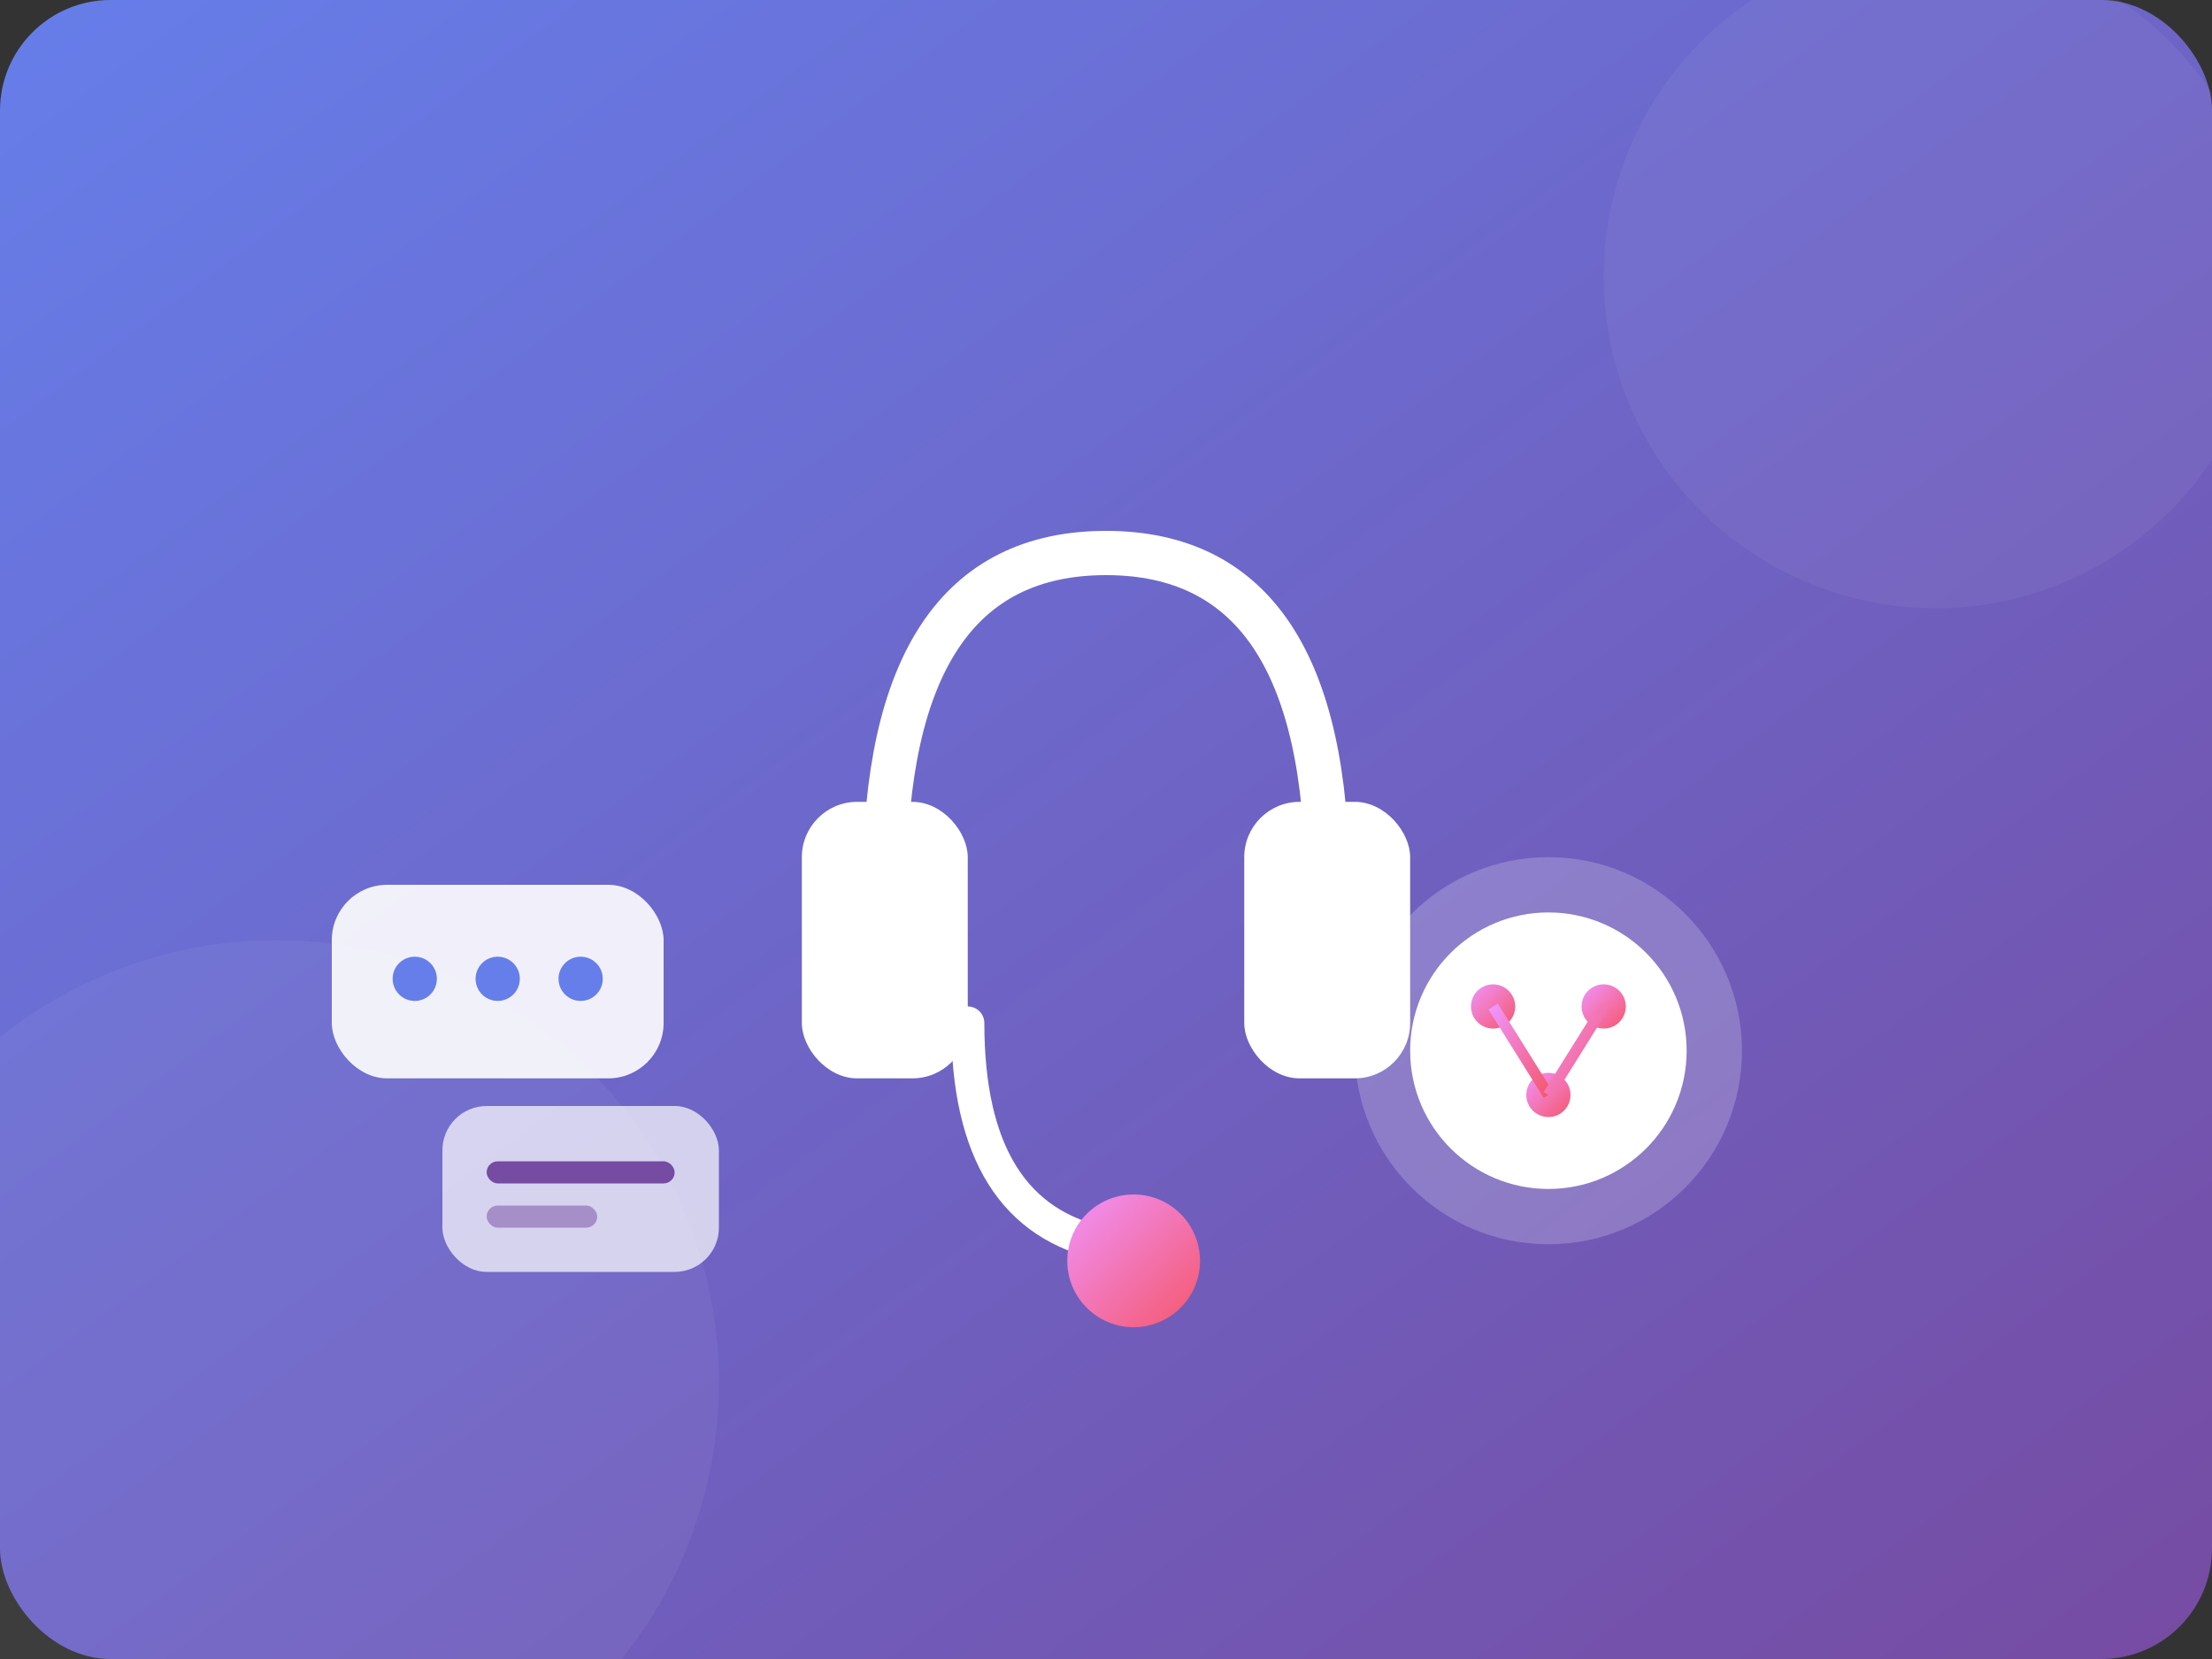 <svg width="400" height="300" viewBox="0 0 400 300" fill="none" xmlns="http://www.w3.org/2000/svg">
  <rect x="0" y="0" width="400" height="300" fill="#333333" stroke="none"/>
  <defs>
    <linearGradient id="bg1" x1="0%" y1="0%" x2="100%" y2="100%">
      <stop offset="0%" style="stop-color:#667eea;stop-opacity:1" />
      <stop offset="100%" style="stop-color:#764ba2;stop-opacity:1" />
    </linearGradient>
    <linearGradient id="accent1" x1="0%" y1="0%" x2="100%" y2="100%">
      <stop offset="0%" style="stop-color:#f093fb;stop-opacity:1" />
      <stop offset="100%" style="stop-color:#f5576c;stop-opacity:1" />
    </linearGradient>
  </defs>

  <!-- Background -->
  <rect width="400" height="300" rx="20" fill="url(#bg1)"/>

  <!-- Decorative circles -->
  <circle cx="50" cy="250" r="80" fill="white" fill-opacity="0.05"/>
  <circle cx="350" cy="50" r="60" fill="white" fill-opacity="0.05"/>

  <!-- Headset -->
  <g transform="translate(140, 80)">
    <!-- Head arc -->
    <path d="M20 80 Q20 20 60 20 Q100 20 100 80" stroke="white" stroke-width="8" fill="none" stroke-linecap="round"/>
    <!-- Left ear -->
    <rect x="5" y="65" width="30" height="50" rx="10" fill="white"/>
    <!-- Right ear -->
    <rect x="85" y="65" width="30" height="50" rx="10" fill="white"/>
    <!-- Mic arm -->
    <path d="M35 105 Q35 140 60 145" stroke="white" stroke-width="6" fill="none" stroke-linecap="round"/>
    <!-- Mic -->
    <circle cx="65" cy="148" r="12" fill="url(#accent1)"/>
  </g>

  <!-- AI Brain icon -->
  <g transform="translate(250, 160)">
    <circle cx="30" cy="30" r="35" fill="white" fill-opacity="0.2"/>
    <circle cx="30" cy="30" r="25" fill="white"/>
    <!-- Neural connections -->
    <circle cx="20" cy="22" r="4" fill="url(#accent1)"/>
    <circle cx="40" cy="22" r="4" fill="url(#accent1)"/>
    <circle cx="30" cy="38" r="4" fill="url(#accent1)"/>
    <line x1="20" y1="22" x2="40" y2="22" stroke="url(#accent1)" stroke-width="2"/>
    <line x1="20" y1="22" x2="30" y2="38" stroke="url(#accent1)" stroke-width="2"/>
    <line x1="40" y1="22" x2="30" y2="38" stroke="url(#accent1)" stroke-width="2"/>
  </g>

  <!-- Chat bubbles -->
  <g transform="translate(60, 160)">
    <rect x="0" y="0" width="60" height="35" rx="10" fill="white" fill-opacity="0.9"/>
    <circle cx="15" cy="17" r="4" fill="#667eea"/>
    <circle cx="30" cy="17" r="4" fill="#667eea"/>
    <circle cx="45" cy="17" r="4" fill="#667eea"/>
  </g>

  <g transform="translate(80, 200)">
    <rect x="0" y="0" width="50" height="30" rx="8" fill="white" fill-opacity="0.7"/>
    <rect x="8" y="10" width="34" height="4" rx="2" fill="#764ba2"/>
    <rect x="8" y="18" width="20" height="4" rx="2" fill="#764ba2" fill-opacity="0.5"/>
  </g>
</svg>